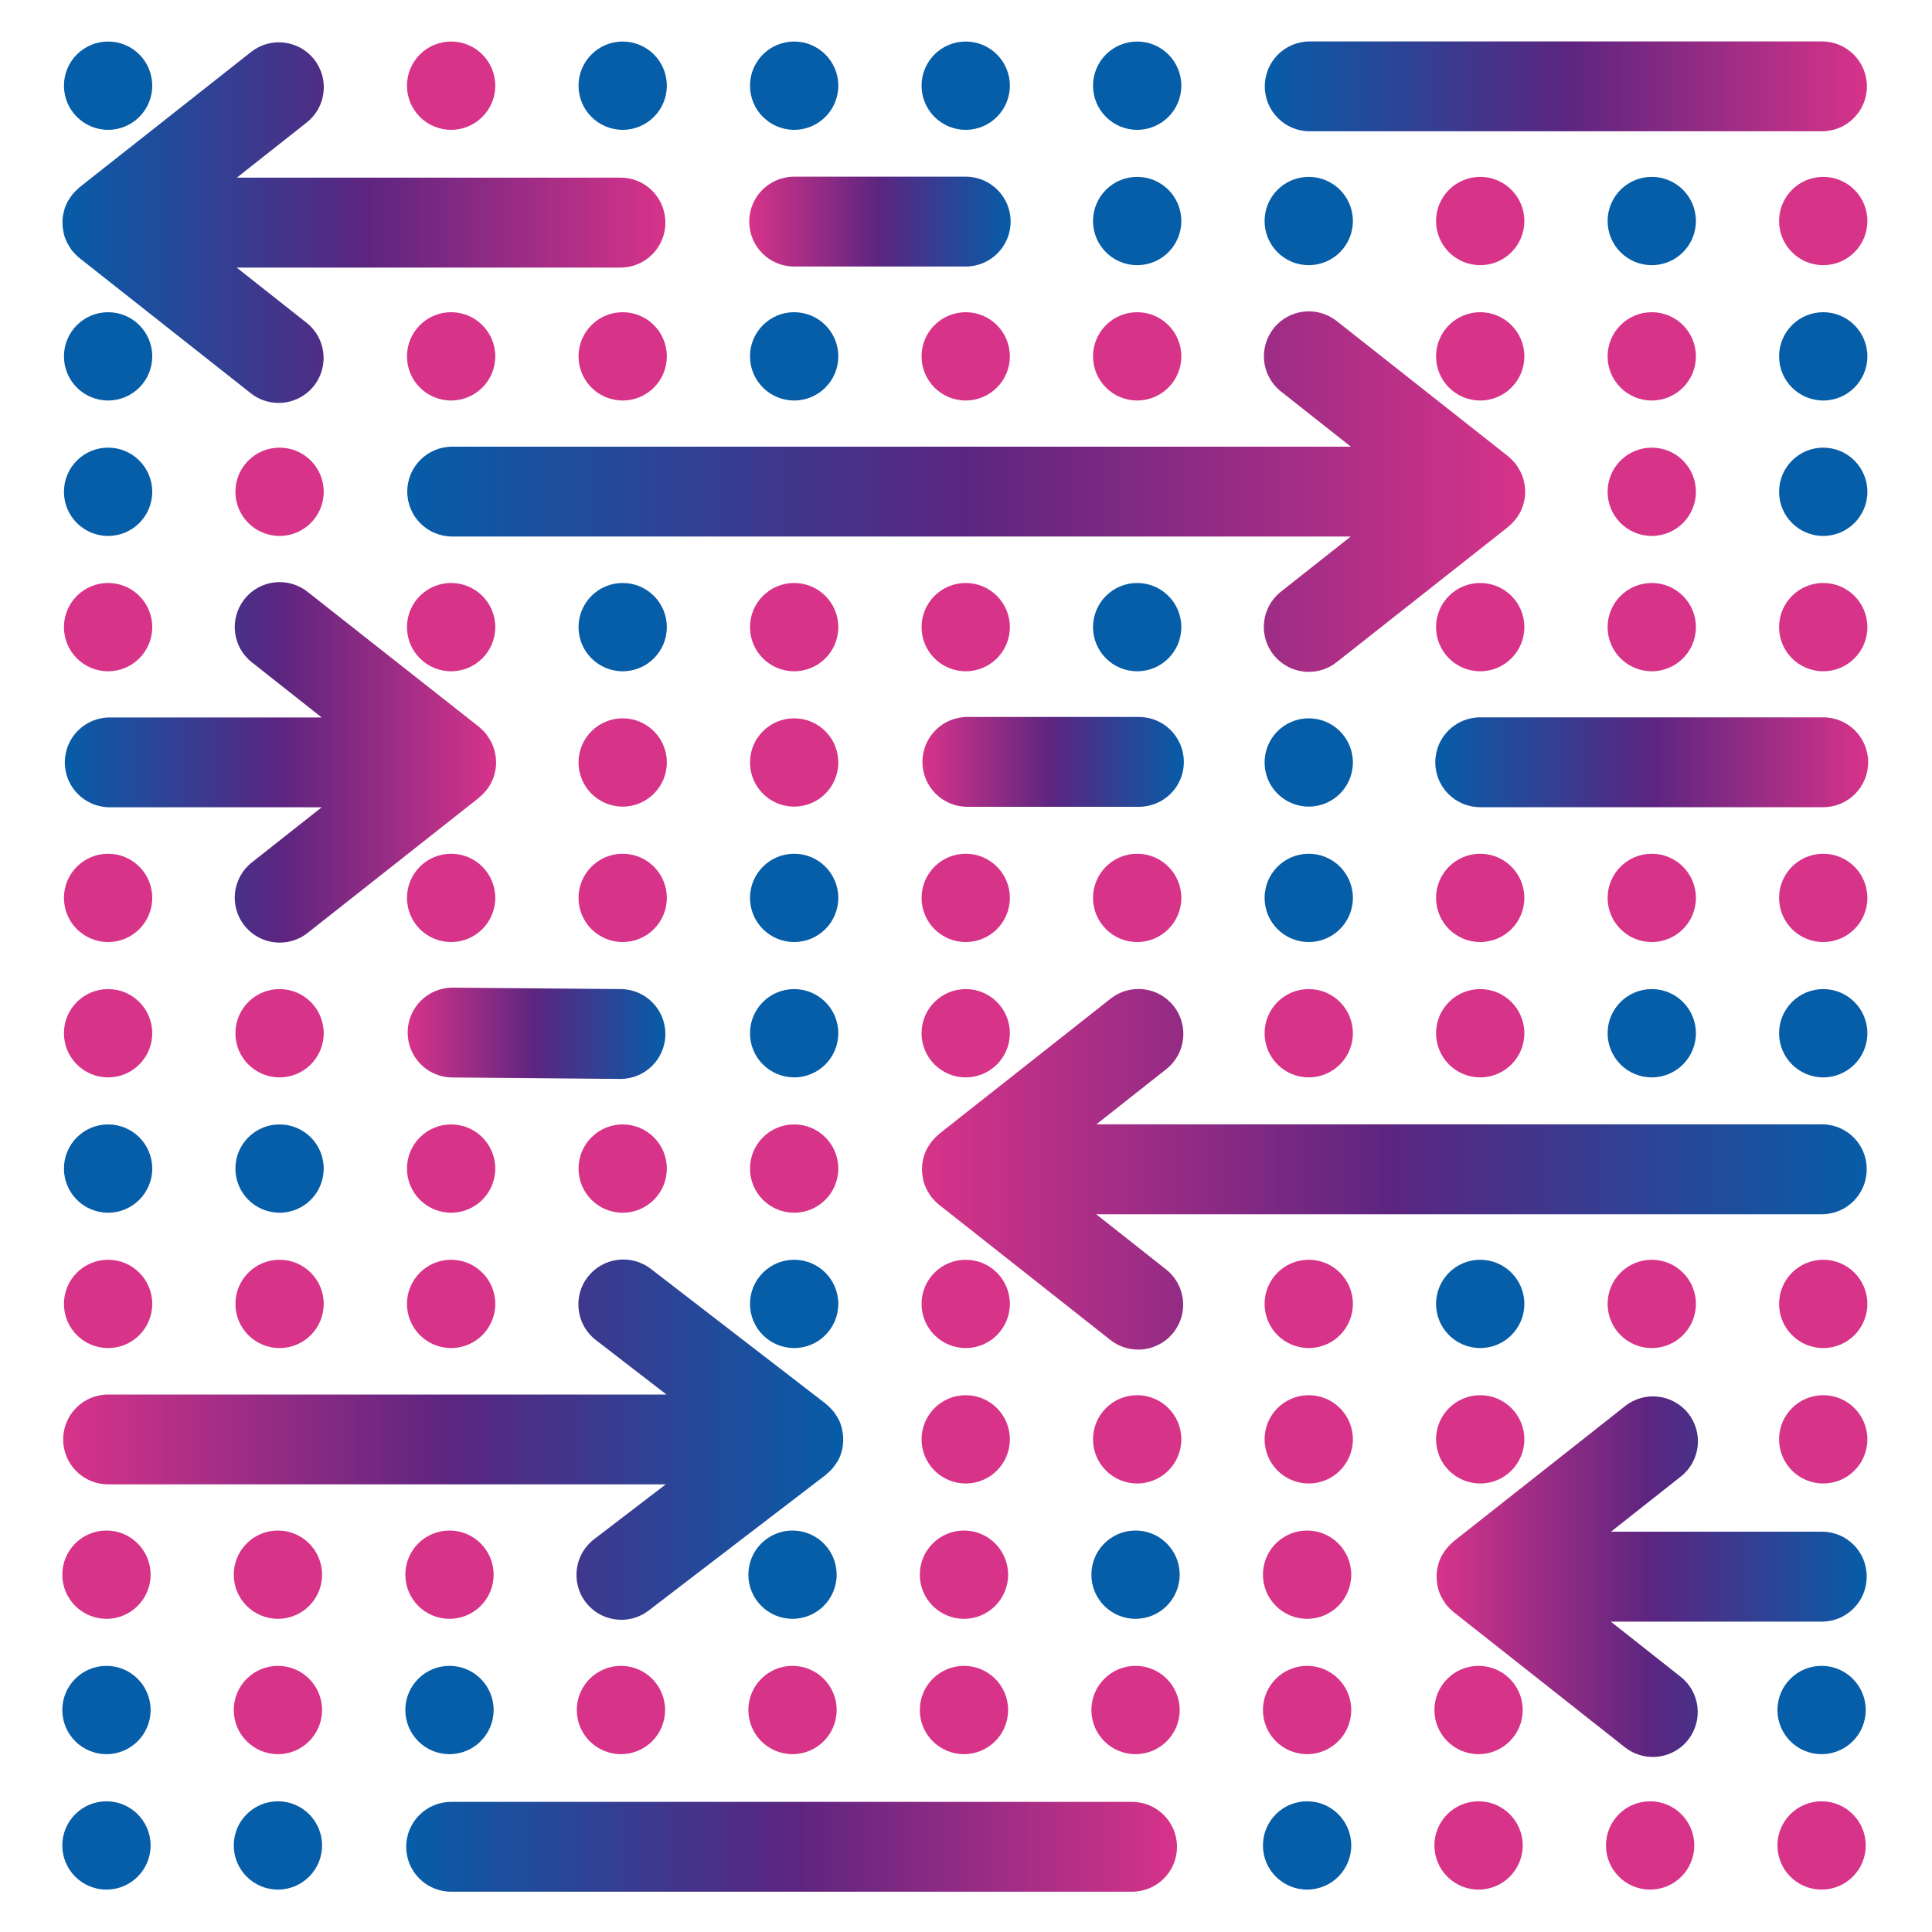 <?xml version="1.0" encoding="utf-8"?>
<!-- Generator: Adobe Illustrator 25.4.1, SVG Export Plug-In . SVG Version: 6.00 Build 0)  -->
<svg version="1.1" id="Layer_1" xmlns="http://www.w3.org/2000/svg" xmlns:xlink="http://www.w3.org/1999/xlink" x="0px" y="0px"
	 viewBox="0 0 200 200" style="enable-background:new 0 0 200 200;" xml:space="preserve">
<style type="text/css">
	.st0{fill:#065DA8;}
	.st1{fill:#D73389;}
	.st2{fill:none;stroke:url(#SVGID_1_);stroke-width:9.305;stroke-linecap:round;stroke-linejoin:round;stroke-miterlimit:10;}
	
		.st3{fill:none;stroke:url(#SVGID_00000034802154858896390760000011622499561036991926_);stroke-width:9.305;stroke-linecap:round;stroke-linejoin:round;stroke-miterlimit:10;}
	
		.st4{fill:none;stroke:url(#SVGID_00000135683729134513499580000017704936783630089101_);stroke-width:9.544;stroke-linecap:round;stroke-linejoin:round;stroke-miterlimit:10;}
	
		.st5{fill:none;stroke:url(#SVGID_00000175319021536423024260000015823249268937657782_);stroke-width:9.544;stroke-linecap:round;stroke-linejoin:round;stroke-miterlimit:10;}
	.st6{fill:url(#SVGID_00000158028664723941412770000003517153803001248928_);}
	.st7{fill:url(#SVGID_00000054985187281180924140000000539162835398711687_);}
	.st8{fill:url(#SVGID_00000152953496892802019740000008655742031988374407_);}
	.st9{fill:url(#SVGID_00000167398219762106304240000009044607123554399361_);}
	.st10{fill:url(#SVGID_00000125605162551820573250000007637425849599231622_);}
	.st11{fill:url(#SVGID_00000107586876741110498840000006734472975007912581_);}
	.st12{fill:url(#SVGID_00000000906718725787436510000010785234438860214201_);}
	.st13{fill:url(#SVGID_00000021826097747210845560000007305620643220347813_);}
	.st14{fill:url(#SVGID_00000101787985874389859740000002031662221787295107_);}
	.st15{fill:url(#SVGID_00000025441576802619805070000016028569033429552303_);}
	.st16{fill:url(#SVGID_00000178898837243244173480000012860650283524539321_);}
	.st17{fill:url(#SVGID_00000140723266374358076540000007079571463322661050_);}
</style>
<g>
	<g>
		<circle class="st0" cx="11.02" cy="177.02" r="4.57"/>
		<circle class="st1" cx="11.02" cy="163.01" r="4.57"/>
		<circle class="st1" cx="11.19" cy="134.98" r="4.57"/>
		<circle class="st0" cx="11.19" cy="120.97" r="4.57"/>
		<circle class="st1" cx="11.19" cy="106.96" r="4.57"/>
		<circle class="st1" cx="11.19" cy="92.95" r="4.57"/>
		<circle class="st1" cx="11.19" cy="64.92" r="4.57"/>
		<circle class="st0" cx="11.19" cy="50.91" r="4.57"/>
		<circle class="st0" cx="11.19" cy="36.89" r="4.57"/>
		<circle class="st0" cx="11.19" cy="8.87" r="4.57"/>
		<circle class="st0" cx="11.02" cy="191.04" r="4.57"/>
	</g>
	<g>
		<circle class="st1" cx="28.77" cy="177.02" r="4.57"/>
		<circle class="st1" cx="28.77" cy="163.01" r="4.57"/>
		<circle class="st1" cx="28.94" cy="134.98" r="4.57"/>
		<circle class="st0" cx="28.94" cy="120.97" r="4.57"/>
		<circle class="st1" cx="28.94" cy="106.96" r="4.57"/>
		<circle class="st1" cx="28.94" cy="50.91" r="4.57"/>
		<circle class="st0" cx="28.77" cy="191.04" r="4.57"/>
	</g>
	<g>
		<circle class="st0" cx="46.53" cy="177.02" r="4.57"/>
		<circle class="st1" cx="46.53" cy="163.01" r="4.57"/>
		<circle class="st1" cx="46.7" cy="134.98" r="4.57"/>
		<circle class="st1" cx="46.7" cy="120.97" r="4.57"/>
		<circle class="st1" cx="46.7" cy="92.95" r="4.57"/>
		<circle class="st1" cx="46.7" cy="64.92" r="4.57"/>
		<circle class="st1" cx="46.7" cy="36.89" r="4.57"/>
		<circle class="st1" cx="46.7" cy="8.87" r="4.57"/>
	</g>
	<g>
		<circle class="st1" cx="64.28" cy="177.02" r="4.57"/>
		<circle class="st1" cx="64.46" cy="120.97" r="4.57"/>
		<circle class="st1" cx="64.46" cy="92.95" r="4.57"/>
		<circle class="st1" cx="64.46" cy="78.93" r="4.57"/>
		<circle class="st0" cx="64.46" cy="64.92" r="4.57"/>
		<circle class="st1" cx="64.46" cy="36.89" r="4.57"/>
		<circle class="st0" cx="64.46" cy="8.87" r="4.57"/>
	</g>
	<g>
		<circle class="st1" cx="82.04" cy="177.02" r="4.57"/>
		<circle class="st0" cx="82.04" cy="163.01" r="4.57"/>
		<circle class="st0" cx="82.21" cy="134.98" r="4.57"/>
		<circle class="st1" cx="82.21" cy="120.97" r="4.57"/>
		<circle class="st0" cx="82.21" cy="106.96" r="4.57"/>
		<circle class="st0" cx="82.21" cy="92.95" r="4.57"/>
		<circle class="st1" cx="82.21" cy="78.93" r="4.57"/>
		<circle class="st1" cx="82.21" cy="64.92" r="4.57"/>
		<circle class="st0" cx="82.21" cy="36.89" r="4.57"/>
		<circle class="st0" cx="82.21" cy="8.87" r="4.57"/>
	</g>
	<circle class="st1" cx="99.79" cy="177.02" r="4.57"/>
	<circle class="st1" cx="99.79" cy="163.01" r="4.57"/>
	<circle class="st1" cx="99.97" cy="149" r="4.57"/>
	<circle class="st1" cx="99.97" cy="134.98" r="4.57"/>
	<circle class="st1" cx="99.97" cy="106.96" r="4.57"/>
	<circle class="st1" cx="99.97" cy="92.95" r="4.57"/>
	<circle class="st1" cx="99.97" cy="64.92" r="4.57"/>
	<circle class="st1" cx="99.97" cy="36.89" r="4.57"/>
	<circle class="st0" cx="99.97" cy="8.87" r="4.57"/>
	<g>
		<circle class="st1" cx="117.55" cy="177.02" r="4.57"/>
		<circle class="st0" cx="117.55" cy="163.01" r="4.57"/>
		<circle class="st1" cx="117.72" cy="149" r="4.57"/>
		<circle class="st1" cx="117.72" cy="92.95" r="4.57"/>
		<circle class="st0" cx="117.72" cy="64.92" r="4.57"/>
		<circle class="st1" cx="117.72" cy="36.89" r="4.57"/>
		<circle class="st0" cx="117.72" cy="22.88" r="4.57"/>
		<circle class="st0" cx="117.72" cy="8.87" r="4.57"/>
	</g>
	<g>
		<circle class="st1" cx="135.31" cy="177.02" r="4.57"/>
		<circle class="st1" cx="135.31" cy="163.01" r="4.57"/>
		<circle class="st1" cx="135.48" cy="149" r="4.57"/>
		<circle class="st1" cx="135.48" cy="134.98" r="4.57"/>
		<circle class="st1" cx="135.48" cy="106.96" r="4.57"/>
		<circle class="st0" cx="135.48" cy="92.95" r="4.57"/>
		<circle class="st0" cx="135.48" cy="78.93" r="4.57"/>
		<circle class="st0" cx="135.48" cy="22.88" r="4.57"/>
		<circle class="st0" cx="135.31" cy="191.04" r="4.57"/>
	</g>
	<g>
		<circle class="st1" cx="153.06" cy="177.02" r="4.57"/>
		<circle class="st1" cx="153.23" cy="149" r="4.57"/>
		<circle class="st0" cx="153.23" cy="134.98" r="4.57"/>
		<circle class="st1" cx="153.23" cy="106.96" r="4.57"/>
		<circle class="st1" cx="153.23" cy="92.95" r="4.57"/>
		<circle class="st1" cx="153.23" cy="64.92" r="4.57"/>
		<circle class="st1" cx="153.23" cy="36.89" r="4.57"/>
		<circle class="st1" cx="153.23" cy="22.88" r="4.57"/>
		<circle class="st1" cx="153.06" cy="191.04" r="4.57"/>
	</g>
	<g>
		<circle class="st1" cx="170.99" cy="134.98" r="4.57"/>
		<circle class="st0" cx="170.99" cy="106.96" r="4.57"/>
		<circle class="st1" cx="170.99" cy="92.95" r="4.57"/>
		<circle class="st1" cx="170.99" cy="64.92" r="4.57"/>
		<circle class="st1" cx="170.99" cy="50.91" r="4.57"/>
		<circle class="st1" cx="170.99" cy="36.89" r="4.57"/>
		<circle class="st0" cx="170.99" cy="22.88" r="4.57"/>
		<circle class="st1" cx="170.82" cy="191.04" r="4.57"/>
	</g>
	<g>
		<circle class="st0" cx="188.57" cy="177.02" r="4.57"/>
		<circle class="st1" cx="188.74" cy="149" r="4.57"/>
		<circle class="st1" cx="188.74" cy="134.98" r="4.57"/>
		<circle class="st0" cx="188.74" cy="106.96" r="4.57"/>
		<circle class="st1" cx="188.74" cy="92.95" r="4.57"/>
		<circle class="st1" cx="188.74" cy="64.92" r="4.57"/>
		<circle class="st0" cx="188.74" cy="50.91" r="4.57"/>
		<circle class="st0" cx="188.74" cy="36.89" r="4.57"/>
		<circle class="st1" cx="188.74" cy="22.88" r="4.57"/>
		<circle class="st1" cx="188.57" cy="191.04" r="4.57"/>
	</g>
	<linearGradient id="SVGID_1_" gradientUnits="userSpaceOnUse" x1="6.476" y1="23.042" x2="68.907" y2="23.042">
		<stop  offset="0" style="stop-color:#065DA8"/>
		<stop  offset="0.5" style="stop-color:#5B2580"/>
		<stop  offset="1" style="stop-color:#D73389"/>
	</linearGradient>
	<path style="fill:url(#SVGID_1_);" d="M64.25,18.39H24.52l7.23-5.71c2.02-1.59,2.36-4.52,0.77-6.53C30.93,4.13,28,3.79,25.99,5.38
		L8.23,19.39c-0.04,0.03-0.07,0.08-0.11,0.11c-0.16,0.13-0.31,0.28-0.44,0.43C7.61,20,7.55,20.06,7.5,20.13
		c-0.14,0.17-0.26,0.36-0.38,0.55c-0.03,0.05-0.06,0.09-0.09,0.14c-0.12,0.22-0.22,0.45-0.31,0.69c-0.01,0.02-0.01,0.04-0.02,0.06
		c-0.03,0.08-0.04,0.15-0.06,0.23c-0.05,0.19-0.1,0.39-0.13,0.58c-0.01,0.09-0.02,0.18-0.03,0.28c-0.02,0.19-0.02,0.37-0.01,0.56
		c0,0.09,0.01,0.19,0.02,0.28c0.02,0.21,0.06,0.41,0.1,0.61c0.02,0.07,0.02,0.14,0.04,0.2c0.07,0.26,0.17,0.51,0.29,0.76
		c0.03,0.07,0.08,0.13,0.11,0.2c0.1,0.19,0.22,0.37,0.34,0.54c0.03,0.04,0.04,0.08,0.07,0.12c0.03,0.03,0.06,0.05,0.08,0.08
		c0.2,0.24,0.41,0.46,0.66,0.66c0.01,0.01,0.02,0.02,0.03,0.03l17.75,14.01c0.85,0.67,1.87,1,2.88,1c1.37,0,2.74-0.61,3.66-1.77
		c1.59-2.02,1.25-4.94-0.77-6.53l-7.23-5.71h39.73c2.57,0,4.65-2.08,4.65-4.65S66.82,18.39,64.25,18.39z"/>
	
		<linearGradient id="SVGID_00000101095536533642591750000012759600293170813371_" gradientUnits="userSpaceOnUse" x1="77.558" y1="22.941" x2="104.619" y2="22.941">
		<stop  offset="0" style="stop-color:#D73389"/>
		<stop  offset="0.5" style="stop-color:#5B2580"/>
		<stop  offset="1" style="stop-color:#065DA8"/>
	</linearGradient>
	<path style="fill:url(#SVGID_00000101095536533642591750000012759600293170813371_);" d="M99.97,27.59H82.21
		c-2.57,0-4.65-2.08-4.65-4.65s2.08-4.65,4.65-4.65h17.76c2.57,0,4.65,2.08,4.65,4.65S102.54,27.59,99.97,27.59z"/>
	
		<linearGradient id="SVGID_00000096742805942029117270000005039038060105697687_" gradientUnits="userSpaceOnUse" x1="130.926" y1="8.938" x2="193.261" y2="8.938">
		<stop  offset="0" style="stop-color:#065DA8"/>
		<stop  offset="0.5" style="stop-color:#5B2580"/>
		<stop  offset="1" style="stop-color:#D73389"/>
	</linearGradient>
	<path style="fill:url(#SVGID_00000096742805942029117270000005039038060105697687_);" d="M188.61,13.59h-53.03
		c-2.57,0-4.65-2.08-4.65-4.65s2.08-4.65,4.65-4.65h53.03c2.57,0,4.65,2.08,4.65,4.65S191.18,13.59,188.61,13.59z"/>
	
		<linearGradient id="SVGID_00000036220452155503787690000000985232622559673778_" gradientUnits="userSpaceOnUse" x1="42.157" y1="50.906" x2="157.873" y2="50.906">
		<stop  offset="0" style="stop-color:#065DA8"/>
		<stop  offset="0.5" style="stop-color:#5B2580"/>
		<stop  offset="1" style="stop-color:#D73389"/>
	</linearGradient>
	<path style="fill:url(#SVGID_00000036220452155503787690000000985232622559673778_);" d="M157.32,53.12
		c0.12-0.22,0.22-0.45,0.31-0.69c0.01-0.02,0.01-0.04,0.02-0.06c0.03-0.08,0.04-0.15,0.06-0.23c0.05-0.19,0.1-0.39,0.13-0.58
		c0.01-0.09,0.02-0.18,0.03-0.28c0.02-0.19,0.02-0.37,0.01-0.56c0-0.09-0.01-0.19-0.02-0.28c-0.02-0.21-0.06-0.41-0.11-0.61
		c-0.02-0.07-0.02-0.14-0.04-0.2c-0.07-0.26-0.17-0.51-0.29-0.76c-0.03-0.07-0.08-0.13-0.11-0.2c-0.1-0.19-0.22-0.37-0.34-0.54
		c-0.03-0.04-0.04-0.08-0.07-0.12c-0.03-0.04-0.06-0.06-0.09-0.1c-0.13-0.16-0.28-0.31-0.44-0.45c-0.06-0.06-0.12-0.12-0.18-0.17
		c-0.02-0.02-0.04-0.04-0.06-0.05l-17.76-14.01c-2.02-1.59-4.94-1.25-6.53,0.77c-1.59,2.02-1.25,4.94,0.77,6.53l7.23,5.71H46.81
		c-2.57,0-4.65,2.08-4.65,4.65s2.08,4.65,4.65,4.65h93.02l-7.23,5.71c-2.02,1.59-2.36,4.52-0.77,6.53c0.92,1.16,2.28,1.77,3.66,1.77
		c1.01,0,2.03-0.33,2.88-1l17.76-14.01c0.04-0.03,0.07-0.08,0.11-0.11c0.16-0.13,0.31-0.28,0.44-0.43c0.06-0.07,0.12-0.13,0.18-0.2
		c0.14-0.17,0.26-0.36,0.38-0.55C157.26,53.22,157.29,53.17,157.32,53.12z"/>
	
		<linearGradient id="SVGID_00000132801793081005888540000009609118654869893779_" gradientUnits="userSpaceOnUse" x1="148.581" y1="78.911" x2="193.397" y2="78.911">
		<stop  offset="0" style="stop-color:#065DA8"/>
		<stop  offset="0.5" style="stop-color:#5B2580"/>
		<stop  offset="1" style="stop-color:#D73389"/>
	</linearGradient>
	<path style="fill:url(#SVGID_00000132801793081005888540000009609118654869893779_);" d="M188.74,83.56h-35.51
		c-2.57,0-4.65-2.08-4.65-4.65s2.08-4.65,4.65-4.65h35.51c2.57,0,4.65,2.08,4.65,4.65S191.31,83.56,188.74,83.56z"/>
	
		<linearGradient id="SVGID_00000070092955305106864520000015369310260258646437_" gradientUnits="userSpaceOnUse" x1="95.495" y1="78.871" x2="122.555" y2="78.871">
		<stop  offset="0" style="stop-color:#D73389"/>
		<stop  offset="0.5" style="stop-color:#5B2580"/>
		<stop  offset="1" style="stop-color:#065DA8"/>
	</linearGradient>
	<path style="fill:url(#SVGID_00000070092955305106864520000015369310260258646437_);" d="M117.9,83.52h-17.76
		c-2.57,0-4.65-2.08-4.65-4.65c0-2.57,2.08-4.65,4.65-4.65h17.76c2.57,0,4.65,2.08,4.65,4.65C122.56,81.44,120.47,83.52,117.9,83.52
		z"/>
	
		<linearGradient id="SVGID_00000070096153599058140750000011797317775442460311_" gradientUnits="userSpaceOnUse" x1="6.707" y1="78.921" x2="51.34" y2="78.921">
		<stop  offset="0" style="stop-color:#065DA8"/>
		<stop  offset="0.5" style="stop-color:#5B2580"/>
		<stop  offset="1" style="stop-color:#D73389"/>
	</linearGradient>
	<path style="fill:url(#SVGID_00000070096153599058140750000011797317775442460311_);" d="M50.79,81.14
		c0.12-0.22,0.22-0.45,0.31-0.69c0.01-0.02,0.01-0.04,0.02-0.06c0.03-0.08,0.04-0.15,0.06-0.23c0.05-0.19,0.1-0.39,0.13-0.58
		c0.01-0.09,0.02-0.18,0.03-0.28c0.02-0.19,0.02-0.37,0.01-0.56c0-0.09-0.01-0.19-0.02-0.28c-0.02-0.21-0.06-0.41-0.11-0.61
		c-0.02-0.07-0.02-0.14-0.04-0.2c-0.07-0.26-0.17-0.51-0.29-0.76c-0.03-0.07-0.08-0.13-0.11-0.2c-0.1-0.19-0.22-0.37-0.34-0.54
		c-0.03-0.04-0.04-0.08-0.07-0.12c-0.03-0.04-0.06-0.06-0.09-0.1c-0.13-0.16-0.28-0.31-0.43-0.45c-0.06-0.06-0.12-0.12-0.18-0.17
		c-0.02-0.02-0.04-0.04-0.06-0.05L31.83,61.26c-2.02-1.59-4.94-1.25-6.53,0.77c-1.59,2.02-1.25,4.94,0.77,6.53l7.23,5.71H11.36
		c-2.57,0-4.65,2.08-4.65,4.65s2.08,4.65,4.65,4.65H33.3l-7.23,5.71c-2.02,1.59-2.36,4.52-0.77,6.53c0.92,1.16,2.28,1.77,3.66,1.77
		c1.01,0,2.03-0.33,2.88-1l17.76-14.01c0.04-0.03,0.07-0.08,0.11-0.11c0.16-0.13,0.31-0.28,0.44-0.43c0.06-0.07,0.12-0.13,0.18-0.2
		c0.14-0.17,0.26-0.36,0.38-0.55C50.73,81.23,50.76,81.19,50.79,81.14z"/>
	
		<linearGradient id="SVGID_00000163043456570045977280000010203188780212880562_" gradientUnits="userSpaceOnUse" x1="42.203" y1="106.963" x2="68.885" y2="106.963">
		<stop  offset="0" style="stop-color:#D73389"/>
		<stop  offset="0.5" style="stop-color:#5B2580"/>
		<stop  offset="1" style="stop-color:#065DA8"/>
	</linearGradient>
	<path style="fill:url(#SVGID_00000163043456570045977280000010203188780212880562_);" d="M64.23,111.69c-0.01,0-0.03,0-0.04,0
		l-17.38-0.15c-2.57-0.02-4.63-2.12-4.61-4.69c0.02-2.56,2.1-4.61,4.65-4.61c0.01,0,0.03,0,0.04,0l17.38,0.15
		c2.57,0.02,4.63,2.12,4.61,4.69C68.86,109.63,66.78,111.69,64.23,111.69z"/>
	
		<linearGradient id="SVGID_00000147214892452936607260000018247215268530790542_" gradientUnits="userSpaceOnUse" x1="95.454" y1="121.04" x2="193.261" y2="121.04">
		<stop  offset="0" style="stop-color:#D73389"/>
		<stop  offset="0.5" style="stop-color:#5B2580"/>
		<stop  offset="1" style="stop-color:#065DA8"/>
	</linearGradient>
	<path style="fill:url(#SVGID_00000147214892452936607260000018247215268530790542_);" d="M188.61,116.39H113.5l7.23-5.71
		c2.02-1.59,2.36-4.52,0.77-6.53c-1.59-2.02-4.52-2.36-6.53-0.77l-17.76,14.01c-0.04,0.03-0.07,0.08-0.11,0.11
		c-0.16,0.13-0.31,0.28-0.44,0.43c-0.06,0.07-0.12,0.13-0.18,0.2c-0.14,0.17-0.26,0.36-0.38,0.55c-0.03,0.05-0.06,0.09-0.09,0.14
		c-0.12,0.22-0.22,0.45-0.31,0.69c-0.01,0.02-0.01,0.04-0.02,0.06c-0.03,0.08-0.04,0.15-0.06,0.23c-0.05,0.19-0.1,0.39-0.13,0.58
		c-0.01,0.09-0.02,0.18-0.03,0.28c-0.02,0.19-0.02,0.37-0.01,0.56c0,0.09,0.01,0.19,0.02,0.28c0.02,0.21,0.06,0.41,0.1,0.61
		c0.02,0.07,0.02,0.14,0.04,0.2c0.07,0.26,0.17,0.51,0.29,0.76c0.03,0.07,0.08,0.13,0.11,0.2c0.1,0.19,0.22,0.37,0.34,0.54
		c0.03,0.04,0.04,0.08,0.07,0.12c0.02,0.03,0.06,0.05,0.08,0.08c0.2,0.24,0.41,0.46,0.66,0.66c0.01,0.01,0.02,0.02,0.03,0.03
		l17.75,14.01c0.85,0.67,1.87,1,2.88,1c1.37,0,2.74-0.61,3.66-1.77c1.59-2.02,1.25-4.94-0.77-6.53l-7.23-5.71h75.11
		c2.57,0,4.65-2.08,4.65-4.65C193.26,118.47,191.18,116.39,188.61,116.39z"/>
	
		<linearGradient id="SVGID_00000057870762430605487170000010679377629800870803_" gradientUnits="userSpaceOnUse" x1="6.537" y1="149.031" x2="87.296" y2="149.031">
		<stop  offset="0" style="stop-color:#D73389"/>
		<stop  offset="0.5" style="stop-color:#5B2580"/>
		<stop  offset="1" style="stop-color:#065DA8"/>
	</linearGradient>
	<path style="fill:url(#SVGID_00000057870762430605487170000010679377629800870803_);" d="M86.73,151.24
		c0.13-0.23,0.24-0.48,0.33-0.74c0,0,0,0,0-0.01c0.01-0.04,0.02-0.08,0.03-0.12c0.07-0.23,0.13-0.46,0.16-0.69
		c0.01-0.09,0.02-0.17,0.02-0.26c0.02-0.19,0.03-0.38,0.02-0.56c0-0.1-0.01-0.2-0.02-0.29c-0.02-0.18-0.05-0.37-0.09-0.55
		c-0.02-0.09-0.03-0.18-0.06-0.27c-0.07-0.26-0.16-0.52-0.28-0.76c-0.01-0.03-0.03-0.05-0.05-0.08c-0.11-0.23-0.25-0.44-0.4-0.65
		c-0.02-0.03-0.03-0.06-0.05-0.08c-0.03-0.04-0.08-0.08-0.11-0.12c-0.13-0.15-0.26-0.3-0.41-0.44c-0.07-0.07-0.14-0.14-0.22-0.2
		c-0.04-0.03-0.07-0.07-0.11-0.1l-18.12-13.97c-2.04-1.57-4.96-1.19-6.53,0.84c-1.57,2.03-1.19,4.96,0.84,6.53l7.31,5.64H11.19
		c-2.57,0-4.65,2.08-4.65,4.65c0,2.57,2.08,4.65,4.65,4.65h57.73l-7.42,5.68c-2.04,1.56-2.43,4.48-0.87,6.52
		c0.92,1.2,2.3,1.82,3.7,1.82c0.99,0,1.98-0.31,2.82-0.96l18.32-14.03c0.04-0.03,0.07-0.08,0.12-0.11c0.16-0.13,0.32-0.28,0.46-0.43
		c0.07-0.07,0.13-0.14,0.19-0.22c0.12-0.15,0.23-0.31,0.34-0.47C86.63,151.39,86.68,151.32,86.73,151.24z"/>
	
		<linearGradient id="SVGID_00000015336049133244884250000001533799549554206653_" gradientUnits="userSpaceOnUse" x1="148.72" y1="163.209" x2="193.261" y2="163.209">
		<stop  offset="0" style="stop-color:#D73389"/>
		<stop  offset="0.5" style="stop-color:#5B2580"/>
		<stop  offset="1" style="stop-color:#065DA8"/>
	</linearGradient>
	<path style="fill:url(#SVGID_00000015336049133244884250000001533799549554206653_);" d="M188.61,158.56h-21.84l7.23-5.71
		c2.02-1.59,2.36-4.52,0.77-6.53s-4.52-2.36-6.53-0.77l-17.76,14.01c-0.04,0.03-0.07,0.08-0.11,0.11c-0.16,0.13-0.31,0.28-0.44,0.43
		c-0.06,0.07-0.12,0.13-0.18,0.2c-0.14,0.17-0.26,0.36-0.38,0.55c-0.03,0.05-0.06,0.09-0.09,0.14c-0.12,0.22-0.22,0.45-0.31,0.69
		c-0.01,0.02-0.01,0.04-0.02,0.06c-0.03,0.08-0.04,0.15-0.06,0.23c-0.05,0.19-0.1,0.39-0.13,0.58c-0.01,0.09-0.02,0.18-0.03,0.28
		c-0.02,0.19-0.02,0.37-0.01,0.56c0,0.09,0.01,0.19,0.02,0.28c0.02,0.21,0.06,0.41,0.1,0.61c0.02,0.07,0.02,0.14,0.04,0.2
		c0.07,0.26,0.17,0.51,0.29,0.76c0.03,0.07,0.08,0.13,0.11,0.2c0.1,0.19,0.22,0.37,0.34,0.54c0.03,0.04,0.04,0.08,0.07,0.12
		c0.02,0.03,0.06,0.05,0.08,0.08c0.2,0.24,0.41,0.46,0.66,0.66c0.01,0.01,0.02,0.02,0.03,0.03l17.75,14.01c0.85,0.67,1.87,1,2.88,1
		c1.38,0,2.74-0.61,3.66-1.77c1.59-2.02,1.25-4.94-0.77-6.53l-7.23-5.71h21.84c2.57,0,4.65-2.08,4.65-4.65
		C193.26,160.64,191.18,158.56,188.61,158.56z"/>
	
		<linearGradient id="SVGID_00000165193030485462029420000012752791306501810816_" gradientUnits="userSpaceOnUse" x1="42.048" y1="191.173" x2="121.847" y2="191.173">
		<stop  offset="0" style="stop-color:#065DA8"/>
		<stop  offset="0.5" style="stop-color:#5B2580"/>
		<stop  offset="1" style="stop-color:#D73389"/>
	</linearGradient>
	<path style="fill:url(#SVGID_00000165193030485462029420000012752791306501810816_);" d="M117.19,195.83H46.7
		c-2.57,0-4.65-2.08-4.65-4.65c0-2.57,2.08-4.65,4.65-4.65h70.49c2.57,0,4.65,2.08,4.65,4.65
		C121.85,193.74,119.76,195.83,117.19,195.83z"/>
</g>
</svg>

